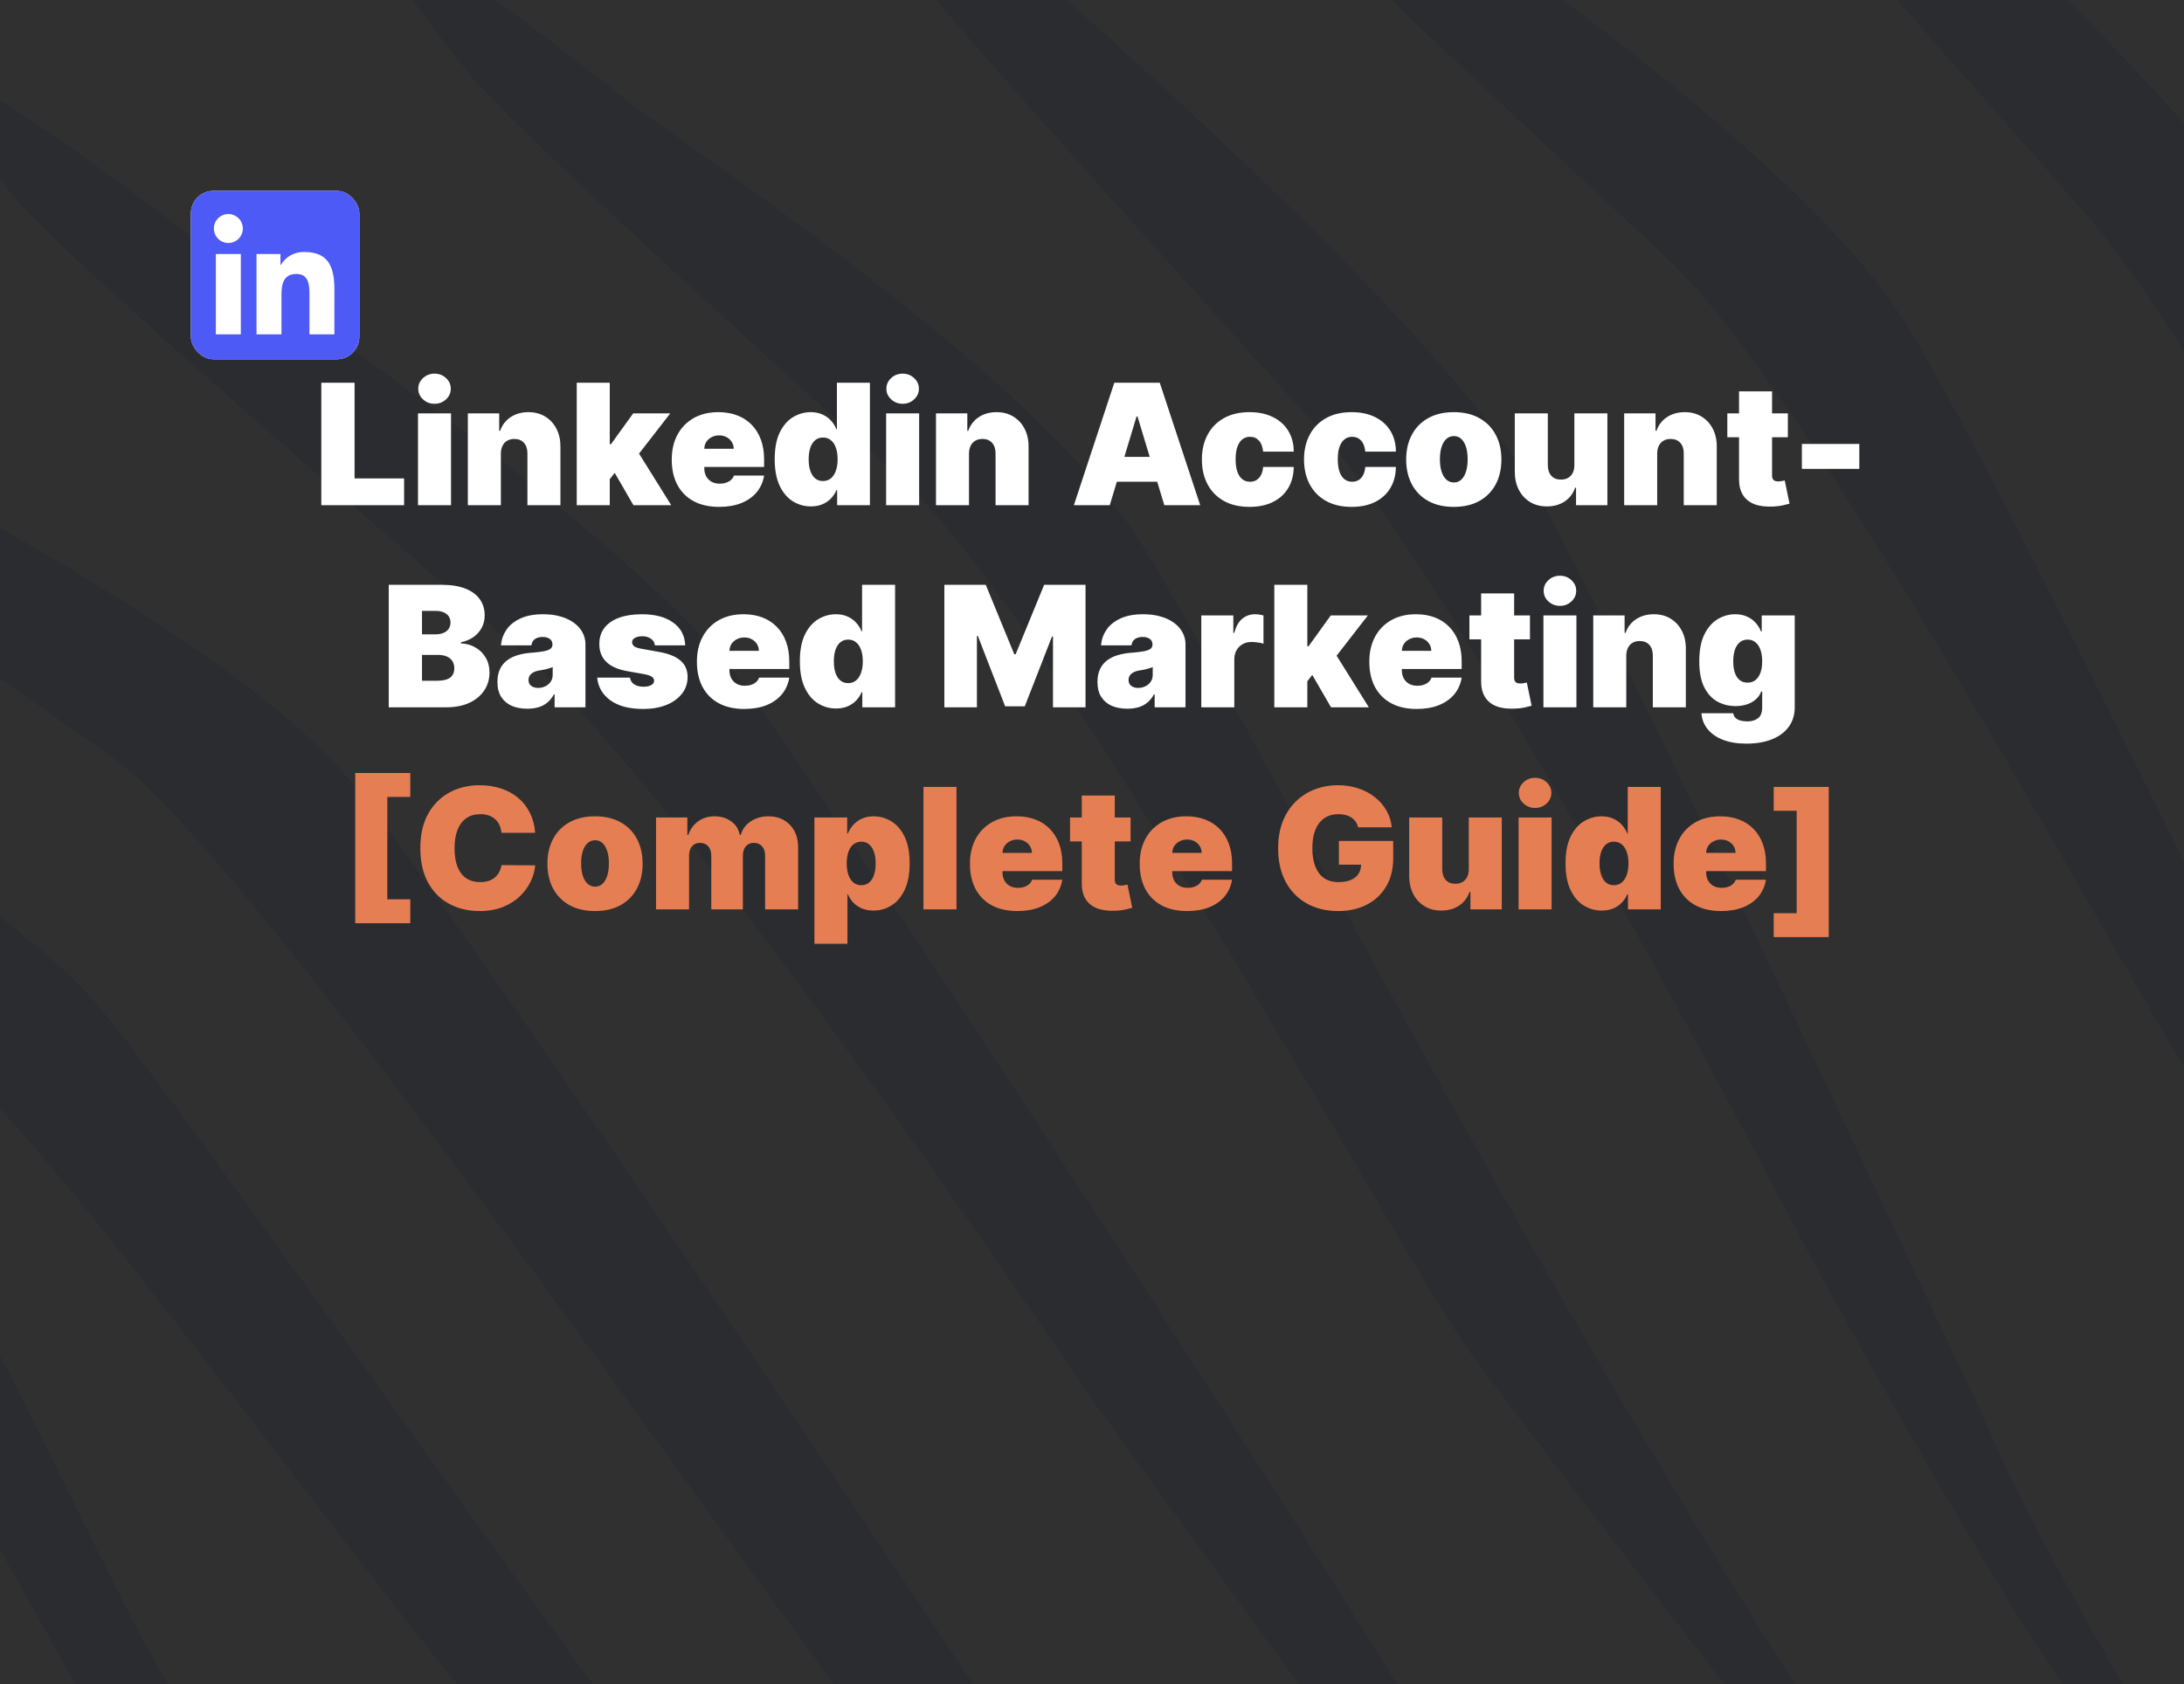 <svg width="389" height="300" viewBox="0 0 389 300" fill="none" xmlns="http://www.w3.org/2000/svg">
<g clip-path="url(#clip0_13_36)">
<rect width="389" height="300" fill="black" fill-opacity="0.81"/>
<path fill-rule="evenodd" clip-rule="evenodd" d="M359.062 23.983L359.068 23.99C363.601 29.121 367.698 33.759 371.078 37.602C377.298 44.675 385.063 56.041 393.411 69.505V27.028C383.579 15.496 371.606 3.188 360.171 -8L330.906 -8C340.575 3.058 350.555 14.354 359.019 23.935L359.039 23.958L359.053 23.974L359.06 23.981L359.062 23.983ZM92.316 115.69C88.516 112.369 83.911 108.365 78.816 103.934C50.974 79.721 8.492 42.777 2.612 35.136C0.275 32.368 -1.741 29.904 -3.46 27.72L-3.46 15.794C5.759 20.946 20.357 31.845 28.43 37.873C30.445 39.377 32.053 40.578 33.071 41.31C34.687 42.474 37.218 44.236 40.446 46.482L40.45 46.485L40.45 46.485L40.45 46.485C62.12 61.566 115.14 98.464 132.989 122.733C147.043 141.842 227.449 264.769 251.879 305L235.083 305C232.108 301.208 196.257 251.831 194.715 249.583C176.727 223.191 119.346 139.306 92.316 115.69ZM16.766 178.333C11.861 172.84 4.754 166.811 -3.513 160.655L-3.513 193.825C7.55 204.594 30.778 234.796 51.624 261.902C65.359 279.761 78.06 296.275 85.565 305L109.246 305C100.429 293.033 87.428 274.926 73.886 256.066L73.886 256.065C49.537 222.153 23.438 185.805 16.766 178.333ZM-4 234.728L-4 268.864L16.176 305H33.11C28.206 298.413 19.621 280.914 11.731 264.831C5.167 251.452 -0.916 239.052 -4 234.728ZM321.616 222.233C306.571 193.636 258.542 102.715 234.223 75.672C230.804 71.869 226.659 67.28 222.072 62.203C201.925 39.9 173.261 8.169 160.185 -7.766L181.521 -7.766C182.248 -7.073 182.858 -6.496 183.331 -6.059C184.812 -4.688 187.139 -2.6 190.106 0.061C210.013 17.916 258.722 61.605 273.856 88.075C284.145 106.072 314.003 169.331 335.053 213.931C342.565 229.845 348.955 243.384 352.934 251.642C358.94 266.65 370.875 287.449 376.979 298.085C379.13 301.834 380.557 304.32 380.745 304.846L371.107 304.846C360.131 292.344 325.396 229.364 321.616 222.233ZM176.707 305C147.427 261.186 74.365 152.436 61.13 137.615C46.998 121.789 18.857 104.614 -3.65 92.027L-3.65 118.212C-1.169 119.966 1.274 121.692 3.652 123.373L3.692 123.401L3.714 123.417L3.73 123.428L3.737 123.433C9.713 127.655 15.281 131.59 20.039 134.977C38.194 147.901 87.02 215.322 122.275 264.003L122.275 264.003L122.276 264.004L122.277 264.005C134.575 280.987 145.221 295.688 152.338 305L176.707 305ZM388.744 152.943L388.744 152.944C390.354 156.187 391.955 159.415 393.542 162.61L393.384 197.516C388.848 190.067 382.567 179.154 375.283 166.498C351.306 124.839 316.458 64.291 297.168 46.221C292.843 42.169 287.777 37.456 282.341 32.397L282.33 32.386L282.327 32.384C268.454 19.476 252.17 4.324 239.626 -7.801L267.944 -7.801C289.679 8.165 323.226 33.842 337.603 54.808C346.457 67.72 368.244 111.628 388.744 152.943ZM145.429 71.558C150.919 76.553 156.036 81.207 160.404 85.208C179.873 103.037 215.322 163.149 239.712 204.508C248.567 219.523 255.965 232.067 260.61 239.218C263.328 243.373 304.453 296.938 311.08 304.846L322.783 304.846C284.74 245.535 252.456 185.996 229.961 144.509C216.472 119.632 206.503 101.247 200.922 93.292C184.332 69.648 142.88 40.219 122.371 25.657C118.241 22.726 114.961 20.397 112.903 18.839C111.902 18.081 110.318 16.839 108.336 15.284C100.344 9.015 85.857 -2.347 76.754 -7.698L68.97 -7.766C70.173 -4.552 74.287 1.603 82.58 11.885C88.123 19.431 120.601 48.974 145.429 71.558Z" fill="#22232D" fill-opacity="0.32"/>
<g filter="url(#filter0_d_13_36)">
<g clip-path="url(#clip1_13_36)">
<rect x="18" y="18" width="30" height="30" rx="4" fill="white"/>
<path d="M43.561 43.562H39.116V36.6C39.116 34.94 39.087 32.803 36.804 32.803C34.489 32.803 34.135 34.612 34.135 36.48V43.561H29.69V29.246H33.957V31.202H34.017C34.887 29.715 36.505 28.826 38.227 28.89C42.732 28.89 43.563 31.853 43.563 35.709L43.561 43.562ZM24.674 27.289C23.25 27.289 22.095 26.135 22.094 24.71C22.094 23.285 23.249 22.13 24.673 22.13C26.098 22.13 27.253 23.285 27.253 24.709C27.253 25.393 26.982 26.049 26.498 26.533C26.015 27.017 25.358 27.289 24.674 27.289ZM26.897 43.562H22.447V29.246H26.897V43.562ZM45.777 18.002H20.213C19.005 17.988 18.015 18.956 18 20.164V45.835C18.014 47.044 19.005 48.012 20.213 48H45.777C46.988 48.015 47.983 47.046 48 45.835V20.163C47.983 18.952 46.988 17.984 45.777 18" fill="#4D5AF6"/>
</g>
</g>
<path d="M57.23 90V68.182H63.153V85.227H71.974V90H57.23ZM74.453 90V73.636H80.334V90H74.453ZM77.394 71.932C76.598 71.932 75.916 71.669 75.348 71.144C74.78 70.618 74.496 69.986 74.496 69.247C74.496 68.508 74.78 67.876 75.348 67.351C75.916 66.825 76.598 66.562 77.394 66.562C78.196 66.562 78.878 66.825 79.439 67.351C80.007 67.876 80.291 68.508 80.291 69.247C80.291 69.986 80.007 70.618 79.439 71.144C78.878 71.669 78.196 71.932 77.394 71.932ZM89.211 80.796V90H83.33V73.636H88.913V76.747H89.083C89.438 75.71 90.063 74.897 90.958 74.308C91.86 73.718 92.911 73.423 94.112 73.423C95.269 73.423 96.274 73.69 97.126 74.222C97.986 74.748 98.65 75.472 99.119 76.396C99.594 77.319 99.829 78.374 99.822 79.56V90H93.941V80.796C93.948 79.986 93.742 79.35 93.323 78.888C92.911 78.427 92.336 78.196 91.597 78.196C91.114 78.196 90.692 78.303 90.33 78.516C89.975 78.722 89.701 79.02 89.509 79.41C89.318 79.794 89.218 80.256 89.211 80.796ZM108.009 86.122L108.052 79.133H108.819L112.782 73.636H119.387L112.739 82.202H111.077L108.009 86.122ZM102.725 90V68.182H108.606V90H102.725ZM112.824 90L109.074 83.523L112.91 79.347L119.557 90H112.824ZM128.085 90.298C126.338 90.298 124.832 89.965 123.568 89.297C122.311 88.622 121.342 87.656 120.66 86.399C119.985 85.135 119.648 83.622 119.648 81.861C119.648 80.171 119.989 78.693 120.671 77.429C121.352 76.165 122.315 75.181 123.558 74.478C124.801 73.775 126.267 73.423 127.957 73.423C129.193 73.423 130.312 73.615 131.313 73.999C132.315 74.382 133.171 74.94 133.881 75.671C134.591 76.396 135.138 77.276 135.521 78.313C135.905 79.35 136.097 80.519 136.097 81.818V83.182H121.48V79.943H130.685C130.678 79.474 130.557 79.062 130.323 78.707C130.095 78.345 129.786 78.065 129.396 77.866C129.012 77.66 128.575 77.557 128.085 77.557C127.609 77.557 127.173 77.66 126.775 77.866C126.377 78.065 126.058 78.342 125.816 78.697C125.582 79.052 125.457 79.467 125.443 79.943V83.438C125.443 83.963 125.553 84.432 125.774 84.844C125.994 85.256 126.31 85.579 126.722 85.813C127.134 86.048 127.631 86.165 128.213 86.165C128.618 86.165 128.987 86.108 129.321 85.994C129.662 85.881 129.953 85.717 130.195 85.504C130.436 85.284 130.614 85.021 130.727 84.716H136.097C135.912 85.852 135.475 86.84 134.786 87.678C134.097 88.508 133.185 89.155 132.048 89.617C130.919 90.071 129.598 90.298 128.085 90.298ZM144.42 90.213C143.255 90.213 142.182 89.908 141.202 89.297C140.229 88.686 139.448 87.759 138.859 86.516C138.276 85.273 137.985 83.707 137.985 81.818C137.985 79.844 138.29 78.239 138.901 77.003C139.519 75.767 140.315 74.862 141.288 74.286C142.268 73.711 143.297 73.423 144.377 73.423C145.187 73.423 145.897 73.565 146.508 73.849C147.119 74.126 147.63 74.499 148.042 74.968C148.454 75.43 148.766 75.938 148.979 76.492H149.065V68.182H154.945V90H149.107V87.315H148.979C148.752 87.869 148.425 88.367 147.999 88.807C147.58 89.24 147.069 89.585 146.465 89.84C145.869 90.089 145.187 90.213 144.42 90.213ZM146.593 85.696C147.133 85.696 147.594 85.54 147.978 85.227C148.369 84.908 148.667 84.46 148.873 83.885C149.086 83.303 149.192 82.614 149.192 81.818C149.192 81.008 149.086 80.316 148.873 79.741C148.667 79.158 148.369 78.715 147.978 78.409C147.594 78.097 147.133 77.94 146.593 77.94C146.053 77.94 145.592 78.097 145.208 78.409C144.832 78.715 144.54 79.158 144.334 79.741C144.136 80.316 144.036 81.008 144.036 81.818C144.036 82.628 144.136 83.324 144.334 83.906C144.54 84.481 144.832 84.925 145.208 85.238C145.592 85.543 146.053 85.696 146.593 85.696ZM157.832 90V73.636H163.713V90H157.832ZM160.773 71.932C159.977 71.932 159.295 71.669 158.727 71.144C158.159 70.618 157.875 69.986 157.875 69.247C157.875 68.508 158.159 67.876 158.727 67.351C159.295 66.825 159.977 66.562 160.773 66.562C161.575 66.562 162.257 66.825 162.818 67.351C163.386 67.876 163.67 68.508 163.67 69.247C163.67 69.986 163.386 70.618 162.818 71.144C162.257 71.669 161.575 71.932 160.773 71.932ZM172.59 80.796V90H166.709V73.636H172.292V76.747H172.462C172.817 75.71 173.442 74.897 174.337 74.308C175.239 73.718 176.29 73.423 177.491 73.423C178.648 73.423 179.653 73.69 180.505 74.222C181.365 74.748 182.029 75.472 182.498 76.396C182.973 77.319 183.208 78.374 183.201 79.56V90H177.32V80.796C177.327 79.986 177.121 79.35 176.702 78.888C176.29 78.427 175.715 78.196 174.976 78.196C174.493 78.196 174.071 78.303 173.709 78.516C173.353 78.722 173.08 79.02 172.888 79.41C172.696 79.794 172.597 80.256 172.59 80.796ZM197.663 90H191.271L198.472 68.182H206.569L213.771 90H207.379L202.606 74.19H202.435L197.663 90ZM196.47 81.392H208.487V85.824H196.47V81.392ZM222.552 90.298C220.776 90.298 219.256 89.947 217.992 89.244C216.728 88.533 215.758 87.546 215.084 86.282C214.409 85.011 214.072 83.537 214.072 81.861C214.072 80.185 214.409 78.715 215.084 77.45C215.758 76.179 216.728 75.192 217.992 74.489C219.256 73.778 220.776 73.423 222.552 73.423C224.157 73.423 225.545 73.715 226.717 74.297C227.896 74.872 228.809 75.689 229.455 76.747C230.101 77.798 230.428 79.034 230.435 80.454H224.981C224.903 79.595 224.654 78.942 224.235 78.494C223.823 78.04 223.29 77.812 222.637 77.812C222.126 77.812 221.678 77.962 221.295 78.26C220.911 78.551 220.613 78.995 220.4 79.592C220.187 80.181 220.08 80.923 220.08 81.818C220.08 82.713 220.187 83.459 220.4 84.055C220.613 84.645 220.911 85.089 221.295 85.387C221.678 85.678 222.126 85.824 222.637 85.824C223.07 85.824 223.454 85.724 223.788 85.526C224.121 85.32 224.391 85.021 224.597 84.631C224.81 84.233 224.938 83.75 224.981 83.182H230.435C230.414 84.624 230.084 85.881 229.445 86.953C228.805 88.019 227.9 88.842 226.728 89.425C225.563 90.007 224.171 90.298 222.552 90.298ZM240.745 90.298C238.97 90.298 237.45 89.947 236.185 89.244C234.921 88.533 233.952 87.546 233.277 86.282C232.602 85.011 232.265 83.537 232.265 81.861C232.265 80.185 232.602 78.715 233.277 77.45C233.952 76.179 234.921 75.192 236.185 74.489C237.45 73.778 238.97 73.423 240.745 73.423C242.35 73.423 243.739 73.715 244.911 74.297C246.09 74.872 247.002 75.689 247.649 76.747C248.295 77.798 248.622 79.034 248.629 80.454H243.174C243.096 79.595 242.847 78.942 242.428 78.494C242.016 78.04 241.484 77.812 240.83 77.812C240.319 77.812 239.872 77.962 239.488 78.26C239.104 78.551 238.806 78.995 238.593 79.592C238.38 80.181 238.274 80.923 238.274 81.818C238.274 82.713 238.38 83.459 238.593 84.055C238.806 84.645 239.104 85.089 239.488 85.387C239.872 85.678 240.319 85.824 240.83 85.824C241.264 85.824 241.647 85.724 241.981 85.526C242.315 85.32 242.585 85.021 242.791 84.631C243.004 84.233 243.131 83.75 243.174 83.182H248.629C248.607 84.624 248.277 85.881 247.638 86.953C246.999 88.019 246.093 88.842 244.921 89.425C243.756 90.007 242.364 90.298 240.745 90.298ZM258.938 90.298C257.163 90.298 255.643 89.947 254.379 89.244C253.115 88.533 252.145 87.546 251.47 86.282C250.796 85.011 250.458 83.537 250.458 81.861C250.458 80.185 250.796 78.715 251.47 77.45C252.145 76.179 253.115 75.192 254.379 74.489C255.643 73.778 257.163 73.423 258.938 73.423C260.714 73.423 262.234 73.778 263.498 74.489C264.762 75.192 265.732 76.179 266.407 77.45C267.081 78.715 267.419 80.185 267.419 81.861C267.419 83.537 267.081 85.011 266.407 86.282C265.732 87.546 264.762 88.533 263.498 89.244C262.234 89.947 260.714 90.298 258.938 90.298ZM258.981 85.952C259.478 85.952 259.908 85.785 260.27 85.451C260.632 85.117 260.913 84.641 261.112 84.023C261.311 83.406 261.41 82.671 261.41 81.818C261.41 80.959 261.311 80.224 261.112 79.613C260.913 78.995 260.632 78.519 260.27 78.185C259.908 77.852 259.478 77.685 258.981 77.685C258.456 77.685 258.005 77.852 257.628 78.185C257.252 78.519 256.964 78.995 256.765 79.613C256.566 80.224 256.467 80.959 256.467 81.818C256.467 82.671 256.566 83.406 256.765 84.023C256.964 84.641 257.252 85.117 257.628 85.451C258.005 85.785 258.456 85.952 258.981 85.952ZM280.416 82.841V73.636H286.296V90H280.714V86.889H280.544C280.188 87.933 279.567 88.75 278.679 89.34C277.791 89.922 276.737 90.213 275.515 90.213C274.372 90.213 273.37 89.95 272.511 89.425C271.659 88.899 270.995 88.175 270.519 87.251C270.05 86.328 269.812 85.27 269.805 84.077V73.636H275.686V82.841C275.693 83.651 275.899 84.286 276.304 84.748C276.715 85.21 277.291 85.44 278.029 85.44C278.519 85.44 278.942 85.337 279.297 85.131C279.659 84.918 279.936 84.62 280.128 84.237C280.327 83.846 280.423 83.381 280.416 82.841ZM295.168 80.796V90H289.287V73.636H294.87V76.747H295.04C295.395 75.71 296.02 74.897 296.915 74.308C297.817 73.718 298.868 73.423 300.069 73.423C301.226 73.423 302.231 73.69 303.084 74.222C303.943 74.748 304.607 75.472 305.076 76.396C305.552 77.319 305.786 78.374 305.779 79.56V90H299.898V80.796C299.905 79.986 299.699 79.35 299.28 78.888C298.868 78.427 298.293 78.196 297.554 78.196C297.071 78.196 296.649 78.303 296.287 78.516C295.932 78.722 295.658 79.02 295.466 79.41C295.275 79.794 295.175 80.256 295.168 80.796ZM318.44 73.636V77.898H307.659V73.636H318.44ZM309.747 69.716H315.628V84.737C315.628 84.965 315.667 85.156 315.745 85.312C315.823 85.462 315.944 85.575 316.107 85.653C316.271 85.724 316.48 85.76 316.736 85.76C316.913 85.76 317.119 85.739 317.354 85.696C317.595 85.653 317.773 85.618 317.886 85.59L318.739 89.723C318.476 89.801 318.1 89.897 317.609 90.011C317.127 90.124 316.551 90.199 315.884 90.234C314.534 90.305 313.401 90.167 312.485 89.819C311.569 89.464 310.88 88.906 310.418 88.146C309.957 87.386 309.733 86.435 309.747 85.291V69.716ZM331.169 79.091V83.523H320.941V79.091H331.169ZM69.241 126V104.182H78.701C80.363 104.182 81.759 104.406 82.888 104.853C84.025 105.3 84.88 105.933 85.456 106.749C86.038 107.566 86.329 108.528 86.329 109.636C86.329 110.439 86.152 111.17 85.797 111.831C85.449 112.491 84.959 113.045 84.326 113.493C83.694 113.933 82.956 114.239 82.111 114.409V114.622C83.048 114.658 83.9 114.896 84.667 115.336C85.434 115.769 86.045 116.369 86.5 117.136C86.954 117.896 87.182 118.791 87.182 119.821C87.182 121.014 86.869 122.076 86.244 123.006C85.626 123.937 84.746 124.668 83.602 125.201C82.459 125.734 81.095 126 79.511 126H69.241ZM75.165 121.27H77.934C78.929 121.27 79.674 121.085 80.172 120.716C80.669 120.339 80.917 119.786 80.917 119.054C80.917 118.543 80.8 118.109 80.566 117.754C80.331 117.399 79.998 117.129 79.564 116.945C79.138 116.76 78.623 116.668 78.02 116.668H75.165V121.27ZM75.165 113.003H77.594C78.112 113.003 78.57 112.921 78.968 112.758C79.365 112.594 79.674 112.36 79.895 112.055C80.122 111.742 80.236 111.362 80.236 110.915C80.236 110.24 79.994 109.725 79.511 109.37C79.028 109.008 78.417 108.827 77.679 108.827H75.165V113.003ZM93.925 126.256C92.881 126.256 91.958 126.085 91.155 125.744C90.36 125.396 89.735 124.871 89.28 124.168C88.826 123.464 88.599 122.57 88.599 121.483C88.599 120.588 88.751 119.825 89.057 119.192C89.362 118.553 89.788 118.031 90.335 117.626C90.882 117.222 91.517 116.913 92.242 116.7C92.974 116.487 93.762 116.348 94.607 116.284C95.523 116.213 96.258 116.128 96.812 116.028C97.373 115.922 97.778 115.776 98.027 115.592C98.275 115.4 98.4 115.148 98.4 114.835V114.793C98.4 114.366 98.236 114.04 97.909 113.812C97.583 113.585 97.164 113.472 96.652 113.472C96.091 113.472 95.633 113.596 95.278 113.844C94.93 114.086 94.721 114.459 94.65 114.963H89.238C89.309 113.969 89.625 113.053 90.186 112.214C90.754 111.369 91.581 110.695 92.668 110.19C93.755 109.679 95.111 109.423 96.738 109.423C97.909 109.423 98.961 109.562 99.891 109.839C100.821 110.109 101.613 110.489 102.267 110.979C102.92 111.462 103.417 112.03 103.758 112.683C104.106 113.33 104.28 114.033 104.28 114.793V126H98.783V123.699H98.655C98.329 124.31 97.931 124.803 97.462 125.18C97 125.556 96.471 125.83 95.875 126C95.285 126.17 94.635 126.256 93.925 126.256ZM95.843 122.548C96.29 122.548 96.709 122.456 97.1 122.271C97.498 122.087 97.821 121.82 98.069 121.472C98.318 121.124 98.442 120.702 98.442 120.205V118.841C98.286 118.905 98.119 118.965 97.942 119.022C97.771 119.079 97.586 119.132 97.388 119.182C97.196 119.232 96.99 119.278 96.77 119.32C96.557 119.363 96.333 119.402 96.099 119.438C95.644 119.509 95.271 119.626 94.98 119.789C94.696 119.945 94.483 120.141 94.341 120.375C94.206 120.602 94.138 120.858 94.138 121.142C94.138 121.597 94.298 121.945 94.618 122.186C94.937 122.428 95.346 122.548 95.843 122.548ZM122.047 114.963H116.636C116.607 114.629 116.49 114.342 116.284 114.1C116.078 113.859 115.812 113.674 115.485 113.546C115.165 113.411 114.81 113.344 114.42 113.344C113.915 113.344 113.482 113.436 113.12 113.621C112.758 113.805 112.58 114.068 112.587 114.409C112.58 114.651 112.683 114.874 112.896 115.08C113.116 115.286 113.539 115.446 114.164 115.56L117.488 116.156C119.164 116.462 120.41 116.977 121.227 117.701C122.051 118.418 122.467 119.381 122.474 120.588C122.467 121.753 122.119 122.765 121.43 123.624C120.748 124.477 119.814 125.137 118.628 125.606C117.449 126.067 116.103 126.298 114.59 126.298C112.09 126.298 110.133 125.787 108.72 124.764C107.314 123.741 106.529 122.392 106.366 120.716H112.204C112.282 121.234 112.538 121.636 112.971 121.92C113.411 122.197 113.965 122.335 114.633 122.335C115.172 122.335 115.616 122.243 115.964 122.058C116.32 121.874 116.501 121.611 116.508 121.27C116.501 120.957 116.344 120.709 116.039 120.524C115.741 120.339 115.272 120.19 114.633 120.077L111.735 119.565C110.066 119.274 108.816 118.72 107.985 117.903C107.154 117.087 106.742 116.036 106.749 114.75C106.742 113.614 107.04 112.651 107.644 111.863C108.255 111.067 109.125 110.464 110.254 110.052C111.391 109.633 112.736 109.423 114.292 109.423C116.657 109.423 118.521 109.913 119.885 110.893C121.256 111.874 121.976 113.23 122.047 114.963ZM132.568 126.298C130.821 126.298 129.315 125.964 128.051 125.297C126.794 124.622 125.824 123.656 125.142 122.399C124.468 121.135 124.13 119.622 124.13 117.861C124.13 116.17 124.471 114.693 125.153 113.429C125.835 112.165 126.797 111.181 128.04 110.478C129.283 109.775 130.75 109.423 132.44 109.423C133.676 109.423 134.794 109.615 135.796 109.999C136.797 110.382 137.653 110.94 138.363 111.671C139.073 112.396 139.62 113.276 140.004 114.313C140.387 115.35 140.579 116.518 140.579 117.818V119.182H125.963V115.943H135.167C135.16 115.474 135.039 115.062 134.805 114.707C134.578 114.345 134.269 114.065 133.878 113.866C133.495 113.66 133.058 113.557 132.568 113.557C132.092 113.557 131.655 113.66 131.257 113.866C130.86 114.065 130.54 114.342 130.299 114.697C130.064 115.052 129.94 115.467 129.926 115.943V119.438C129.926 119.963 130.036 120.432 130.256 120.844C130.476 121.256 130.792 121.579 131.204 121.813C131.616 122.048 132.113 122.165 132.696 122.165C133.1 122.165 133.47 122.108 133.804 121.994C134.144 121.881 134.436 121.717 134.677 121.504C134.919 121.284 135.096 121.021 135.21 120.716H140.579C140.394 121.852 139.958 122.839 139.269 123.678C138.58 124.509 137.667 125.155 136.531 125.616C135.402 126.071 134.081 126.298 132.568 126.298ZM148.902 126.213C147.737 126.213 146.665 125.908 145.685 125.297C144.712 124.686 143.93 123.759 143.341 122.516C142.759 121.273 142.467 119.707 142.467 117.818C142.467 115.844 142.773 114.239 143.384 113.003C144.002 111.767 144.797 110.862 145.77 110.286C146.75 109.711 147.78 109.423 148.859 109.423C149.669 109.423 150.379 109.565 150.99 109.849C151.601 110.126 152.112 110.499 152.524 110.968C152.936 111.43 153.249 111.937 153.462 112.491H153.547V104.182H159.428V126H153.59V123.315H153.462C153.234 123.869 152.908 124.366 152.482 124.807C152.063 125.24 151.551 125.585 150.948 125.84C150.351 126.089 149.669 126.213 148.902 126.213ZM151.075 121.696C151.615 121.696 152.077 121.54 152.46 121.227C152.851 120.908 153.149 120.46 153.355 119.885C153.568 119.303 153.675 118.614 153.675 117.818C153.675 117.009 153.568 116.316 153.355 115.741C153.149 115.158 152.851 114.714 152.46 114.409C152.077 114.097 151.615 113.94 151.075 113.94C150.536 113.94 150.074 114.097 149.69 114.409C149.314 114.714 149.023 115.158 148.817 115.741C148.618 116.316 148.519 117.009 148.519 117.818C148.519 118.628 148.618 119.324 148.817 119.906C149.023 120.482 149.314 120.925 149.69 121.238C150.074 121.543 150.536 121.696 151.075 121.696ZM168.206 104.182H175.578L180.649 116.54H180.905L185.976 104.182H193.348V126H187.553V113.386H187.382L182.524 125.83H179.03L174.172 113.301H174.002V126H168.206V104.182ZM200.8 126.256C199.756 126.256 198.833 126.085 198.03 125.744C197.235 125.396 196.61 124.871 196.155 124.168C195.701 123.464 195.473 122.57 195.473 121.483C195.473 120.588 195.626 119.825 195.932 119.192C196.237 118.553 196.663 118.031 197.21 117.626C197.757 117.222 198.392 116.913 199.117 116.7C199.848 116.487 200.637 116.348 201.482 116.284C202.398 116.213 203.133 116.128 203.687 116.028C204.248 115.922 204.653 115.776 204.902 115.592C205.15 115.4 205.275 115.148 205.275 114.835V114.793C205.275 114.366 205.111 114.04 204.785 113.812C204.458 113.585 204.039 113.472 203.527 113.472C202.966 113.472 202.508 113.596 202.153 113.844C201.805 114.086 201.596 114.459 201.525 114.963H196.113C196.184 113.969 196.5 113.053 197.061 112.214C197.629 111.369 198.456 110.695 199.543 110.19C200.63 109.679 201.986 109.423 203.613 109.423C204.785 109.423 205.836 109.562 206.766 109.839C207.696 110.109 208.488 110.489 209.142 110.979C209.795 111.462 210.292 112.03 210.633 112.683C210.981 113.33 211.155 114.033 211.155 114.793V126H205.658V123.699H205.53C205.204 124.31 204.806 124.803 204.337 125.18C203.875 125.556 203.346 125.83 202.75 126C202.16 126.17 201.51 126.256 200.8 126.256ZM202.718 122.548C203.165 122.548 203.584 122.456 203.975 122.271C204.373 122.087 204.696 121.82 204.944 121.472C205.193 121.124 205.317 120.702 205.317 120.205V118.841C205.161 118.905 204.994 118.965 204.816 119.022C204.646 119.079 204.461 119.132 204.263 119.182C204.071 119.232 203.865 119.278 203.645 119.32C203.432 119.363 203.208 119.402 202.973 119.438C202.519 119.509 202.146 119.626 201.855 119.789C201.571 119.945 201.358 120.141 201.216 120.375C201.081 120.602 201.013 120.858 201.013 121.142C201.013 121.597 201.173 121.945 201.493 122.186C201.812 122.428 202.221 122.548 202.718 122.548ZM213.965 126V109.636H219.675V112.747H219.846C220.144 111.597 220.616 110.755 221.263 110.222C221.916 109.69 222.68 109.423 223.553 109.423C223.809 109.423 224.061 109.445 224.31 109.487C224.565 109.523 224.81 109.576 225.045 109.647V114.665C224.753 114.565 224.395 114.491 223.969 114.441C223.543 114.391 223.177 114.366 222.871 114.366C222.296 114.366 221.778 114.498 221.316 114.761C220.861 115.016 220.503 115.379 220.24 115.847C219.977 116.309 219.846 116.852 219.846 117.477V126H213.965ZM232.257 122.122L232.3 115.134H233.067L237.03 109.636H243.635L236.987 118.202H235.325L232.257 122.122ZM226.973 126V104.182H232.854V126H226.973ZM237.072 126L233.322 119.523L237.158 115.347L243.805 126H237.072ZM252.333 126.298C250.586 126.298 249.081 125.964 247.816 125.297C246.559 124.622 245.59 123.656 244.908 122.399C244.233 121.135 243.896 119.622 243.896 117.861C243.896 116.17 244.237 114.693 244.919 113.429C245.6 112.165 246.563 111.181 247.806 110.478C249.049 109.775 250.515 109.423 252.206 109.423C253.441 109.423 254.56 109.615 255.561 109.999C256.563 110.382 257.419 110.94 258.129 111.671C258.839 112.396 259.386 113.276 259.769 114.313C260.153 115.35 260.345 116.518 260.345 117.818V119.182H245.728V115.943H254.933C254.926 115.474 254.805 115.062 254.571 114.707C254.343 114.345 254.034 114.065 253.644 113.866C253.26 113.66 252.823 113.557 252.333 113.557C251.858 113.557 251.421 113.66 251.023 113.866C250.625 114.065 250.306 114.342 250.064 114.697C249.83 115.052 249.706 115.467 249.691 115.943V119.438C249.691 119.963 249.801 120.432 250.022 120.844C250.242 121.256 250.558 121.579 250.97 121.813C251.382 122.048 251.879 122.165 252.461 122.165C252.866 122.165 253.235 122.108 253.569 121.994C253.91 121.881 254.201 121.717 254.443 121.504C254.684 121.284 254.862 121.021 254.975 120.716H260.345C260.16 121.852 259.723 122.839 259.034 123.678C258.345 124.509 257.433 125.155 256.296 125.616C255.167 126.071 253.846 126.298 252.333 126.298ZM272.503 109.636V113.898H261.722V109.636H272.503ZM263.81 105.716H269.69V120.737C269.69 120.964 269.729 121.156 269.808 121.312C269.886 121.462 270.006 121.575 270.17 121.653C270.333 121.724 270.543 121.76 270.798 121.76C270.976 121.76 271.182 121.739 271.416 121.696C271.658 121.653 271.835 121.618 271.949 121.589L272.801 125.723C272.538 125.801 272.162 125.897 271.672 126.011C271.189 126.124 270.614 126.199 269.946 126.234C268.597 126.305 267.464 126.167 266.548 125.819C265.631 125.464 264.943 124.906 264.481 124.146C264.019 123.386 263.796 122.435 263.81 121.291V105.716ZM274.903 126V109.636H280.783V126H274.903ZM277.843 107.932C277.047 107.932 276.366 107.669 275.797 107.143C275.229 106.618 274.945 105.986 274.945 105.247C274.945 104.509 275.229 103.876 275.797 103.351C276.366 102.825 277.047 102.562 277.843 102.562C278.646 102.562 279.327 102.825 279.888 103.351C280.457 103.876 280.741 104.509 280.741 105.247C280.741 105.986 280.457 106.618 279.888 107.143C279.327 107.669 278.646 107.932 277.843 107.932ZM289.66 116.795V126H283.78V109.636H289.362V112.747H289.532C289.888 111.71 290.513 110.897 291.407 110.308C292.309 109.718 293.361 109.423 294.561 109.423C295.718 109.423 296.723 109.69 297.576 110.222C298.435 110.748 299.099 111.472 299.568 112.396C300.044 113.319 300.278 114.374 300.271 115.56V126H294.39V116.795C294.397 115.986 294.191 115.35 293.772 114.888C293.361 114.427 292.785 114.196 292.047 114.196C291.564 114.196 291.141 114.303 290.779 114.516C290.424 114.722 290.15 115.02 289.959 115.411C289.767 115.794 289.667 116.256 289.66 116.795ZM311.058 132.477C309.417 132.477 308.011 132.243 306.839 131.774C305.674 131.312 304.769 130.673 304.122 129.857C303.483 129.047 303.124 128.116 303.046 127.065H308.714C308.771 127.413 308.913 127.694 309.14 127.907C309.367 128.12 309.658 128.273 310.014 128.365C310.376 128.464 310.781 128.514 311.228 128.514C311.988 128.514 312.617 128.33 313.114 127.96C313.618 127.591 313.87 126.923 313.87 125.957V123.188H313.7C313.487 123.741 313.16 124.214 312.72 124.604C312.279 124.988 311.75 125.283 311.132 125.489C310.514 125.687 309.836 125.787 309.097 125.787C307.933 125.787 306.86 125.517 305.88 124.977C304.907 124.437 304.126 123.582 303.536 122.41C302.954 121.238 302.663 119.707 302.663 117.818C302.663 115.844 302.968 114.239 303.579 113.003C304.197 111.767 304.992 110.862 305.965 110.286C306.945 109.711 307.975 109.423 309.055 109.423C309.864 109.423 310.575 109.565 311.185 109.849C311.796 110.126 312.308 110.499 312.72 110.968C313.131 111.43 313.444 111.937 313.657 112.491H313.785V109.636H319.666V125.957C319.666 127.342 319.307 128.518 318.59 129.484C317.879 130.457 316.878 131.199 315.585 131.71C314.293 132.222 312.783 132.477 311.058 132.477ZM311.271 121.611C311.81 121.611 312.272 121.462 312.656 121.163C313.046 120.858 313.345 120.425 313.551 119.864C313.764 119.295 313.87 118.614 313.87 117.818C313.87 117.009 313.764 116.316 313.551 115.741C313.345 115.158 313.046 114.714 312.656 114.409C312.272 114.097 311.81 113.94 311.271 113.94C310.731 113.94 310.269 114.097 309.886 114.409C309.509 114.714 309.218 115.158 309.012 115.741C308.813 116.316 308.714 117.009 308.714 117.818C308.714 118.628 308.813 119.317 309.012 119.885C309.218 120.446 309.509 120.876 309.886 121.174C310.269 121.465 310.731 121.611 311.271 121.611Z" fill="white"/>
<path d="M63.275 164.472V137.71H73.076V141.972H68.986V160.21H73.076V164.472H63.275ZM95.323 148.364H89.315C89.272 147.866 89.159 147.415 88.974 147.011C88.796 146.606 88.548 146.258 88.228 145.967C87.916 145.668 87.536 145.441 87.088 145.285C86.641 145.121 86.133 145.04 85.565 145.04C84.571 145.04 83.729 145.281 83.04 145.764C82.358 146.247 81.84 146.94 81.485 147.842C81.137 148.744 80.963 149.827 80.963 151.091C80.963 152.426 81.14 153.545 81.495 154.447C81.858 155.342 82.379 156.016 83.061 156.471C83.743 156.918 84.564 157.142 85.522 157.142C86.069 157.142 86.559 157.075 86.993 156.94C87.426 156.798 87.802 156.595 88.122 156.332C88.441 156.07 88.701 155.754 88.899 155.384C89.105 155.008 89.244 154.585 89.315 154.116L95.323 154.159C95.252 155.082 94.993 156.023 94.546 156.982C94.098 157.934 93.463 158.815 92.639 159.624C91.822 160.427 90.81 161.073 89.603 161.563C88.395 162.053 86.993 162.298 85.394 162.298C83.392 162.298 81.595 161.869 80.004 161.009C78.42 160.15 77.166 158.886 76.243 157.217C75.327 155.548 74.869 153.506 74.869 151.091C74.869 148.662 75.338 146.616 76.275 144.955C77.213 143.286 78.477 142.025 80.068 141.173C81.659 140.313 83.434 139.884 85.394 139.884C86.772 139.884 88.04 140.072 89.198 140.448C90.355 140.825 91.371 141.375 92.245 142.099C93.118 142.817 93.821 143.701 94.354 144.752C94.887 145.803 95.21 147.007 95.323 148.364ZM105.979 162.298C104.204 162.298 102.684 161.947 101.42 161.244C100.156 160.533 99.186 159.546 98.511 158.282C97.837 157.011 97.499 155.537 97.499 153.861C97.499 152.185 97.837 150.714 98.511 149.45C99.186 148.179 100.156 147.192 101.42 146.489C102.684 145.778 104.204 145.423 105.979 145.423C107.755 145.423 109.275 145.778 110.539 146.489C111.803 147.192 112.773 148.179 113.448 149.45C114.122 150.714 114.46 152.185 114.46 153.861C114.46 155.537 114.122 157.011 113.448 158.282C112.773 159.546 111.803 160.533 110.539 161.244C109.275 161.947 107.755 162.298 105.979 162.298ZM106.022 157.952C106.519 157.952 106.949 157.785 107.311 157.451C107.673 157.117 107.954 156.641 108.153 156.023C108.352 155.406 108.451 154.67 108.451 153.818C108.451 152.959 108.352 152.224 108.153 151.613C107.954 150.995 107.673 150.519 107.311 150.185C106.949 149.852 106.519 149.685 106.022 149.685C105.497 149.685 105.046 149.852 104.669 150.185C104.293 150.519 104.005 150.995 103.806 151.613C103.607 152.224 103.508 152.959 103.508 153.818C103.508 154.67 103.607 155.406 103.806 156.023C104.005 156.641 104.293 157.117 104.669 157.451C105.046 157.785 105.497 157.952 106.022 157.952ZM116.846 162V145.636H122.428V148.747H122.599C122.94 147.724 123.522 146.915 124.346 146.318C125.17 145.722 126.15 145.423 127.286 145.423C128.437 145.423 129.428 145.729 130.259 146.339C131.09 146.943 131.59 147.746 131.761 148.747H131.931C132.208 147.746 132.798 146.943 133.7 146.339C134.602 145.729 135.66 145.423 136.874 145.423C138.444 145.423 139.715 145.928 140.688 146.936C141.668 147.945 142.158 149.287 142.158 150.963V162H136.278V152.455C136.278 151.737 136.097 151.176 135.734 150.771C135.372 150.359 134.886 150.153 134.275 150.153C133.671 150.153 133.192 150.359 132.837 150.771C132.489 151.176 132.315 151.737 132.315 152.455V162H126.69V152.455C126.69 151.737 126.509 151.176 126.146 150.771C125.784 150.359 125.298 150.153 124.687 150.153C124.282 150.153 123.934 150.246 123.643 150.43C123.352 150.615 123.124 150.881 122.961 151.229C122.805 151.57 122.727 151.979 122.727 152.455V162H116.846ZM145.059 168.136V145.636H150.897V148.491H151.025C151.238 147.937 151.55 147.43 151.962 146.968C152.374 146.499 152.886 146.126 153.496 145.849C154.107 145.565 154.817 145.423 155.627 145.423C156.707 145.423 157.733 145.711 158.706 146.286C159.686 146.862 160.481 147.767 161.092 149.003C161.71 150.239 162.019 151.844 162.019 153.818C162.019 155.707 161.724 157.273 161.135 158.516C160.552 159.759 159.771 160.686 158.791 161.297C157.818 161.908 156.749 162.213 155.584 162.213C154.817 162.213 154.132 162.089 153.528 161.84C152.932 161.585 152.42 161.24 151.994 160.807C151.575 160.366 151.252 159.869 151.025 159.315H150.94V168.136H145.059ZM150.812 153.818C150.812 154.614 150.915 155.303 151.121 155.885C151.334 156.46 151.632 156.908 152.016 157.227C152.406 157.54 152.871 157.696 153.411 157.696C153.951 157.696 154.409 157.543 154.785 157.238C155.169 156.925 155.46 156.482 155.659 155.906C155.865 155.324 155.968 154.628 155.968 153.818C155.968 153.009 155.865 152.316 155.659 151.741C155.46 151.158 155.169 150.714 154.785 150.409C154.409 150.097 153.951 149.94 153.411 149.94C152.871 149.94 152.406 150.097 152.016 150.409C151.632 150.714 151.334 151.158 151.121 151.741C150.915 152.316 150.812 153.009 150.812 153.818ZM170.363 140.182V162H164.483V140.182H170.363ZM181.201 162.298C179.453 162.298 177.948 161.964 176.684 161.297C175.426 160.622 174.457 159.656 173.775 158.399C173.1 157.135 172.763 155.622 172.763 153.861C172.763 152.17 173.104 150.693 173.786 149.429C174.468 148.165 175.43 147.181 176.673 146.478C177.916 145.775 179.382 145.423 181.073 145.423C182.309 145.423 183.427 145.615 184.429 145.999C185.43 146.382 186.286 146.94 186.996 147.671C187.706 148.396 188.253 149.276 188.637 150.313C189.02 151.35 189.212 152.518 189.212 153.818V155.182H174.595V151.943H183.8C183.793 151.474 183.672 151.062 183.438 150.707C183.21 150.345 182.902 150.065 182.511 149.866C182.127 149.66 181.691 149.557 181.201 149.557C180.725 149.557 180.288 149.66 179.89 149.866C179.492 150.065 179.173 150.342 178.931 150.697C178.697 151.052 178.573 151.467 178.559 151.943V155.438C178.559 155.963 178.669 156.432 178.889 156.844C179.109 157.256 179.425 157.579 179.837 157.813C180.249 158.048 180.746 158.165 181.328 158.165C181.733 158.165 182.103 158.108 182.436 157.994C182.777 157.881 183.068 157.717 183.31 157.504C183.551 157.284 183.729 157.021 183.843 156.716H189.212C189.027 157.852 188.59 158.839 187.902 159.678C187.213 160.509 186.3 161.155 185.164 161.616C184.034 162.071 182.713 162.298 181.201 162.298ZM201.37 145.636V149.898H190.589V145.636H201.37ZM192.677 141.716H198.558V156.737C198.558 156.964 198.597 157.156 198.675 157.312C198.753 157.462 198.874 157.575 199.037 157.653C199.2 157.724 199.41 157.76 199.666 157.76C199.843 157.76 200.049 157.739 200.283 157.696C200.525 157.653 200.703 157.618 200.816 157.589L201.668 161.723C201.406 161.801 201.029 161.897 200.539 162.011C200.056 162.124 199.481 162.199 198.813 162.234C197.464 162.305 196.331 162.167 195.415 161.819C194.499 161.464 193.81 160.906 193.348 160.146C192.886 159.386 192.663 158.435 192.677 157.291V141.716ZM211.435 162.298C209.688 162.298 208.182 161.964 206.918 161.297C205.661 160.622 204.691 159.656 204.009 158.399C203.335 157.135 202.997 155.622 202.997 153.861C202.997 152.17 203.338 150.693 204.02 149.429C204.702 148.165 205.664 147.181 206.907 146.478C208.15 145.775 209.617 145.423 211.307 145.423C212.543 145.423 213.661 145.615 214.663 145.999C215.664 146.382 216.52 146.94 217.23 147.671C217.941 148.396 218.487 149.276 218.871 150.313C219.255 151.35 219.446 152.518 219.446 153.818V155.182H204.83V151.943H214.034C214.027 151.474 213.907 151.062 213.672 150.707C213.445 150.345 213.136 150.065 212.745 149.866C212.362 149.66 211.925 149.557 211.435 149.557C210.959 149.557 210.522 149.66 210.125 149.866C209.727 150.065 209.407 150.342 209.166 150.697C208.931 151.052 208.807 151.467 208.793 151.943V155.438C208.793 155.963 208.903 156.432 209.123 156.844C209.343 157.256 209.659 157.579 210.071 157.813C210.483 158.048 210.98 158.165 211.563 158.165C211.968 158.165 212.337 158.108 212.671 157.994C213.012 157.881 213.303 157.717 213.544 157.504C213.786 157.284 213.963 157.021 214.077 156.716H219.446C219.262 157.852 218.825 158.839 218.136 159.678C217.447 160.509 216.534 161.155 215.398 161.616C214.269 162.071 212.948 162.298 211.435 162.298ZM241.906 147.384C241.814 147.007 241.668 146.677 241.47 146.393C241.271 146.102 241.022 145.857 240.724 145.658C240.433 145.452 240.092 145.299 239.701 145.2C239.318 145.093 238.895 145.04 238.433 145.04C237.439 145.04 236.59 145.278 235.887 145.754C235.191 146.229 234.658 146.915 234.289 147.81C233.927 148.705 233.746 149.784 233.746 151.048C233.746 152.327 233.92 153.42 234.268 154.33C234.616 155.239 235.134 155.935 235.823 156.418C236.512 156.901 237.368 157.142 238.391 157.142C239.293 157.142 240.042 157.011 240.639 156.748C241.242 156.485 241.693 156.112 241.992 155.629C242.29 155.146 242.439 154.578 242.439 153.925L243.462 154.031H238.476V149.812H248.149V152.838C248.149 154.827 247.727 156.528 246.881 157.941C246.043 159.347 244.886 160.427 243.408 161.18C241.938 161.925 240.252 162.298 238.348 162.298C236.225 162.298 234.36 161.847 232.755 160.945C231.15 160.043 229.896 158.758 228.994 157.089C228.1 155.42 227.652 153.435 227.652 151.134C227.652 149.33 227.926 147.732 228.472 146.339C229.026 144.947 229.793 143.772 230.774 142.813C231.754 141.847 232.886 141.119 234.172 140.629C235.457 140.132 236.835 139.884 238.305 139.884C239.598 139.884 240.798 140.068 241.906 140.438C243.021 140.8 244.005 141.318 244.857 141.993C245.717 142.661 246.409 143.452 246.935 144.369C247.46 145.285 247.78 146.29 247.894 147.384H241.906ZM261.607 154.841V145.636H267.488V162H261.905V158.889H261.735C261.38 159.933 260.758 160.75 259.871 161.339C258.983 161.922 257.928 162.213 256.707 162.213C255.563 162.213 254.562 161.95 253.702 161.425C252.85 160.899 252.186 160.175 251.71 159.251C251.241 158.328 251.003 157.27 250.996 156.077V145.636H256.877V154.841C256.884 155.651 257.09 156.286 257.495 156.748C257.907 157.21 258.482 157.44 259.221 157.44C259.711 157.44 260.133 157.337 260.489 157.131C260.851 156.918 261.128 156.62 261.32 156.237C261.518 155.846 261.614 155.381 261.607 154.841ZM270.479 162V145.636H276.359V162H270.479ZM273.419 143.932C272.624 143.932 271.942 143.669 271.374 143.143C270.805 142.618 270.521 141.986 270.521 141.247C270.521 140.509 270.805 139.876 271.374 139.351C271.942 138.825 272.624 138.562 273.419 138.562C274.222 138.562 274.903 138.825 275.465 139.351C276.033 139.876 276.317 140.509 276.317 141.247C276.317 141.986 276.033 142.618 275.465 143.143C274.903 143.669 274.222 143.932 273.419 143.932ZM285.279 162.213C284.114 162.213 283.042 161.908 282.062 161.297C281.089 160.686 280.307 159.759 279.718 158.516C279.136 157.273 278.844 155.707 278.844 153.818C278.844 151.844 279.15 150.239 279.761 149.003C280.378 147.767 281.174 146.862 282.147 146.286C283.127 145.711 284.157 145.423 285.236 145.423C286.046 145.423 286.756 145.565 287.367 145.849C287.978 146.126 288.489 146.499 288.901 146.968C289.313 147.43 289.626 147.937 289.839 148.491H289.924V140.182H295.805V162H289.967V159.315H289.839C289.611 159.869 289.285 160.366 288.859 160.807C288.44 161.24 287.928 161.585 287.324 161.84C286.728 162.089 286.046 162.213 285.279 162.213ZM287.452 157.696C287.992 157.696 288.454 157.54 288.837 157.227C289.228 156.908 289.526 156.46 289.732 155.885C289.945 155.303 290.052 154.614 290.052 153.818C290.052 153.009 289.945 152.316 289.732 151.741C289.526 151.158 289.228 150.714 288.837 150.409C288.454 150.097 287.992 149.94 287.452 149.94C286.913 149.94 286.451 150.097 286.067 150.409C285.691 150.714 285.4 151.158 285.194 151.741C284.995 152.316 284.896 153.009 284.896 153.818C284.896 154.628 284.995 155.324 285.194 155.906C285.4 156.482 285.691 156.925 286.067 157.238C286.451 157.543 286.913 157.696 287.452 157.696ZM306.533 162.298C304.785 162.298 303.28 161.964 302.016 161.297C300.758 160.622 299.789 159.656 299.107 158.399C298.432 157.135 298.095 155.622 298.095 153.861C298.095 152.17 298.436 150.693 299.118 149.429C299.8 148.165 300.762 147.181 302.005 146.478C303.248 145.775 304.714 145.423 306.405 145.423C307.641 145.423 308.759 145.615 309.761 145.999C310.762 146.382 311.618 146.94 312.328 147.671C313.038 148.396 313.585 149.276 313.969 150.313C314.352 151.35 314.544 152.518 314.544 153.818V155.182H299.927V151.943H309.132C309.125 151.474 309.004 151.062 308.77 150.707C308.543 150.345 308.234 150.065 307.843 149.866C307.459 149.66 307.023 149.557 306.533 149.557C306.057 149.557 305.62 149.66 305.222 149.866C304.824 150.065 304.505 150.342 304.263 150.697C304.029 151.052 303.905 151.467 303.891 151.943V155.438C303.891 155.963 304.001 156.432 304.221 156.844C304.441 157.256 304.757 157.579 305.169 157.813C305.581 158.048 306.078 158.165 306.66 158.165C307.065 158.165 307.435 158.108 307.768 157.994C308.109 157.881 308.4 157.717 308.642 157.504C308.883 157.284 309.061 157.021 309.175 156.716H314.544C314.359 157.852 313.922 158.839 313.234 159.678C312.545 160.509 311.632 161.155 310.496 161.616C309.366 162.071 308.045 162.298 306.533 162.298ZM325.722 140.182V166.943H315.921V162.682H320.012V144.443H315.921V140.182H325.722Z" fill="#E67E54"/>
</g>
<defs>
<filter id="filter0_d_13_36" x="-14" y="-14" width="126" height="126" filterUnits="userSpaceOnUse" color-interpolation-filters="sRGB">
<feFlood flood-opacity="0" result="BackgroundImageFix"/>
<feColorMatrix in="SourceAlpha" type="matrix" values="0 0 0 0 0 0 0 0 0 0 0 0 0 0 0 0 0 0 127 0" result="hardAlpha"/>
<feOffset dx="16" dy="16"/>
<feGaussianBlur stdDeviation="24"/>
<feComposite in2="hardAlpha" operator="out"/>
<feColorMatrix type="matrix" values="0 0 0 0 0.302 0 0 0 0 0.353 0 0 0 0 0.965 0 0 0 0.32 0"/>
<feBlend mode="normal" in2="BackgroundImageFix" result="effect1_dropShadow_13_36"/>
<feBlend mode="normal" in="SourceGraphic" in2="effect1_dropShadow_13_36" result="shape"/>
</filter>
<clipPath id="clip0_13_36">
<rect width="389" height="300" fill="white"/>
</clipPath>
<clipPath id="clip1_13_36">
<rect x="18" y="18" width="30" height="30" rx="4" fill="white"/>
</clipPath>
</defs>
</svg>
